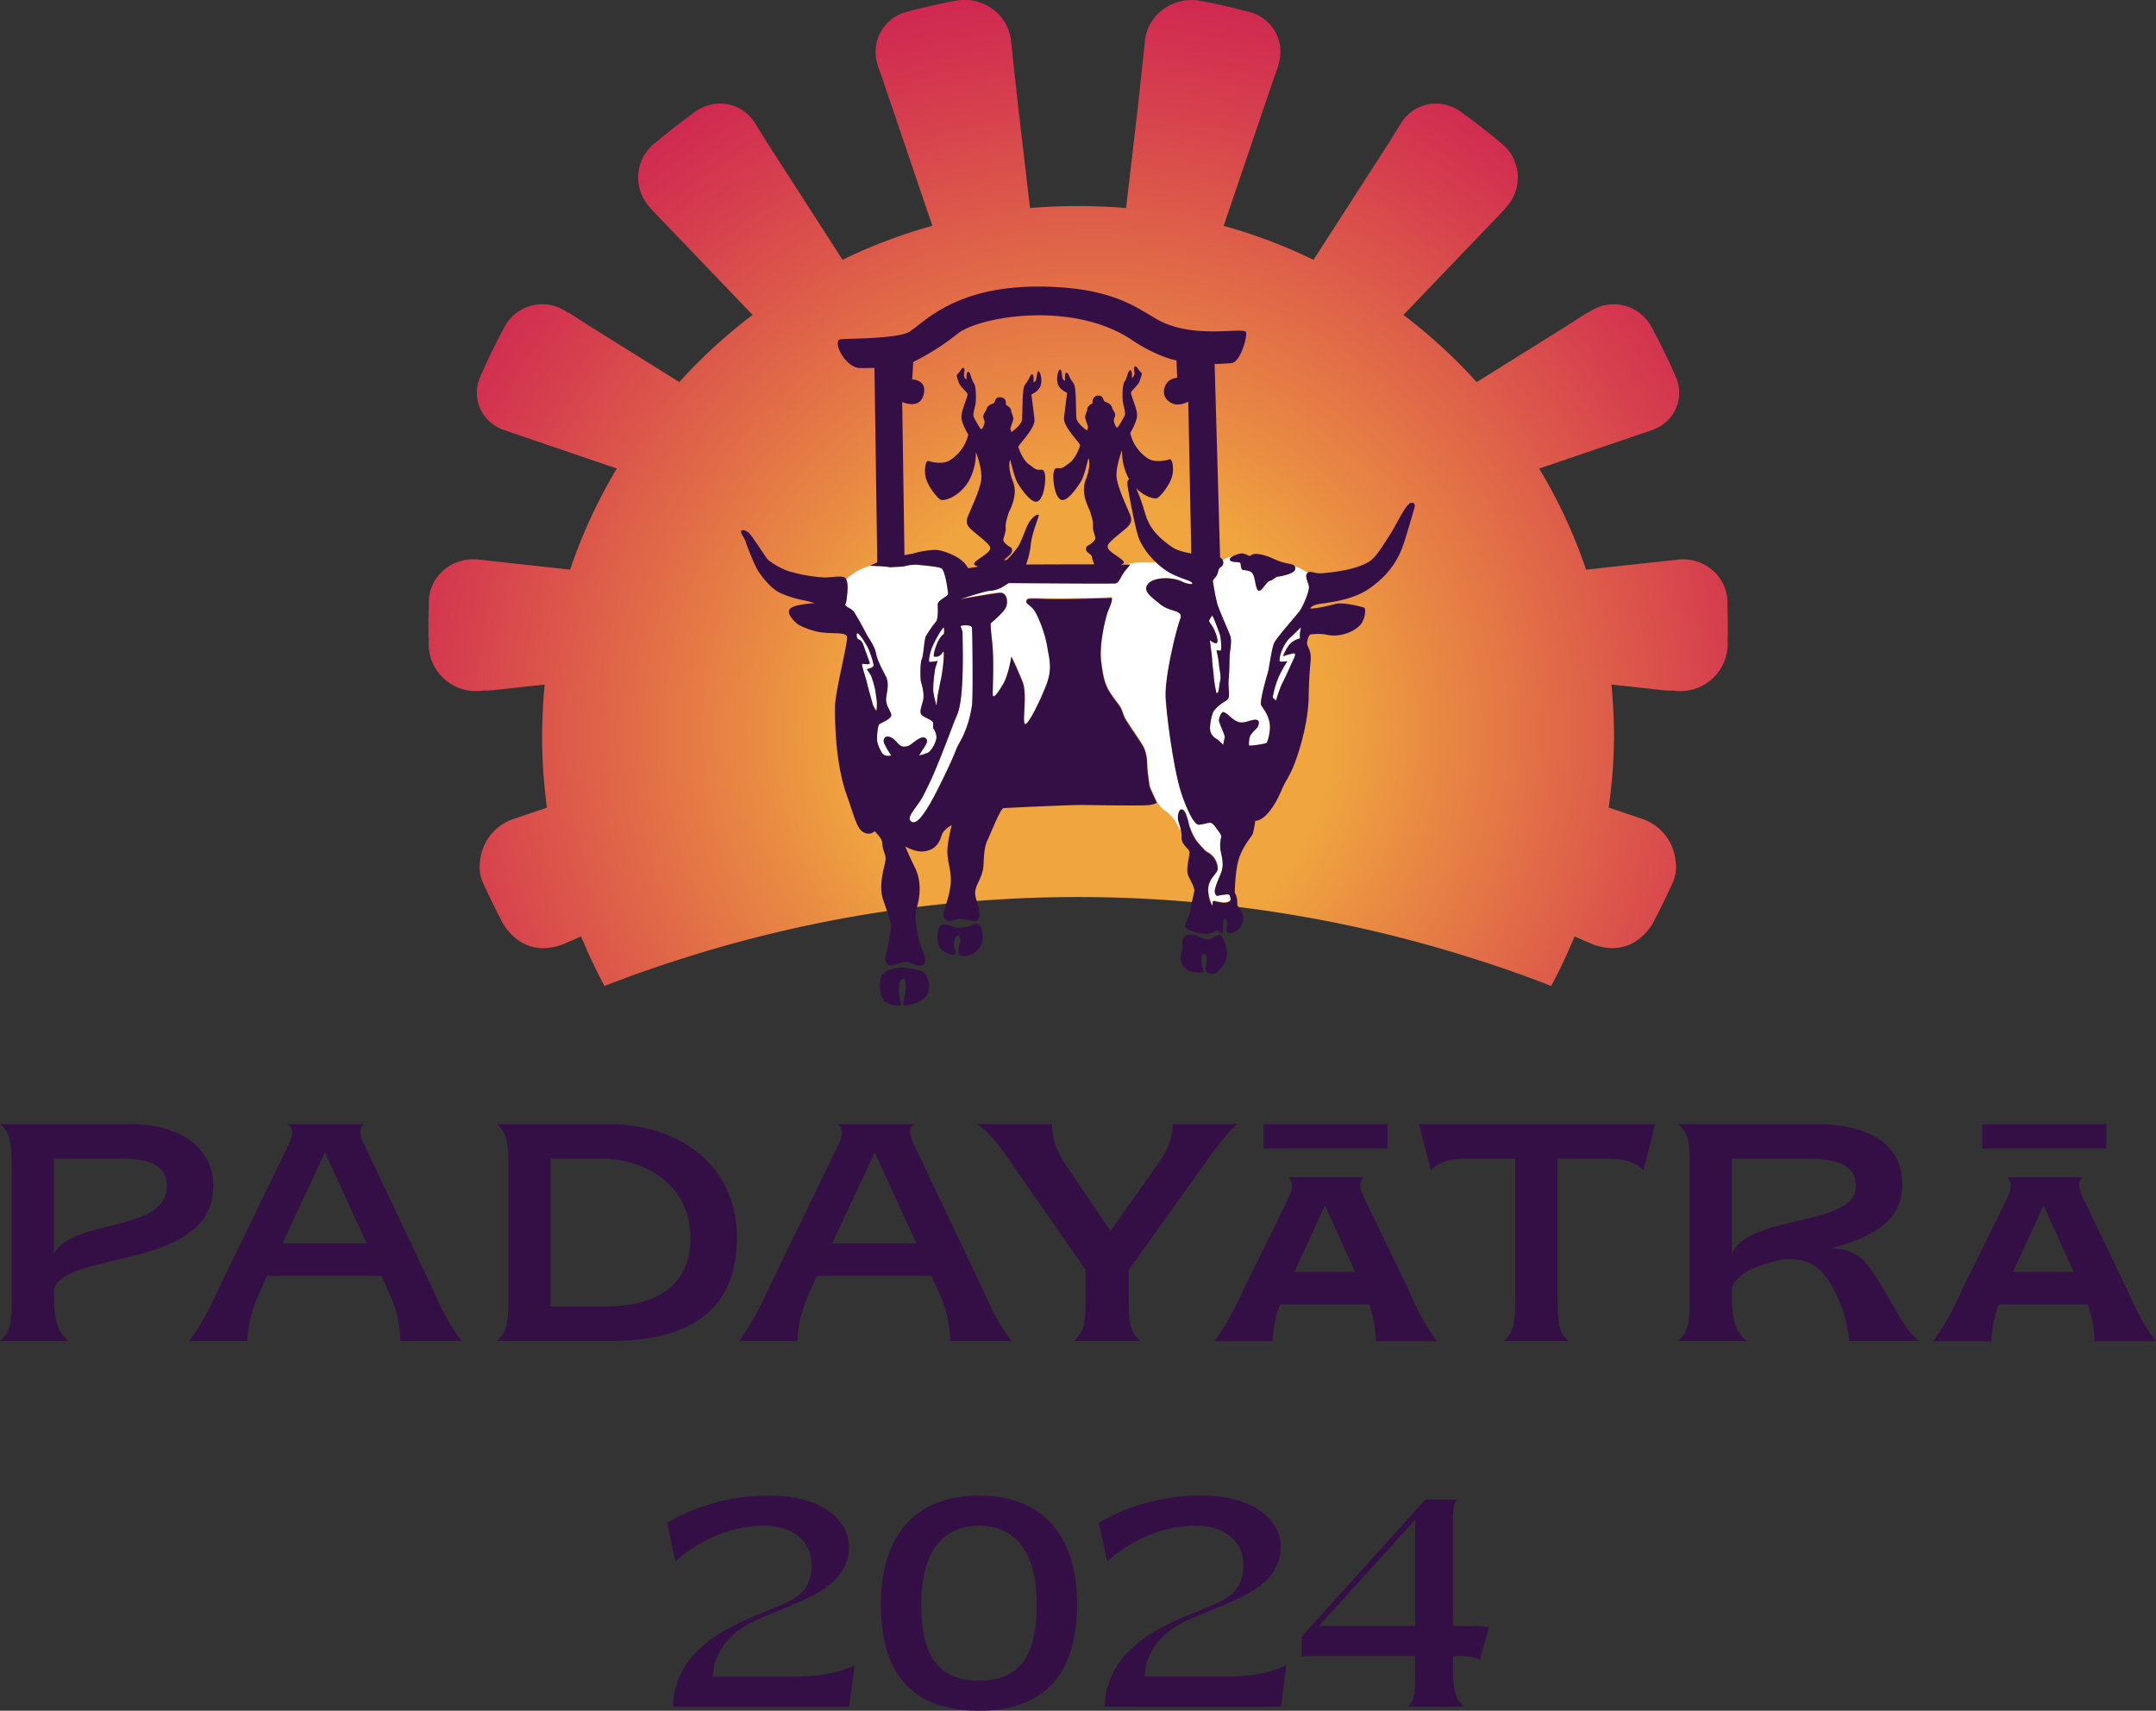 <svg xmlns="http://www.w3.org/2000/svg" xmlns:xlink="http://www.w3.org/1999/xlink" viewBox="0 0 951.1 754.66"><rect x="0" y="0" width="951.1" height="754.66" fill="#333333" stroke="none"/><defs><style>.cls-1{fill:none;}.cls-2{fill:url(#radial-gradient);}.cls-3{fill:#fff;}.cls-4{fill:#340f46;}</style><radialGradient id="radial-gradient" cx="481.68" cy="322.89" r="364.47" gradientUnits="userSpaceOnUse"><stop offset="0.29" stop-color="#f0a53f"/><stop offset="0.41" stop-color="#e98a43"/><stop offset="0.77" stop-color="#d63f4e"/><stop offset="0.93" stop-color="#ce2252"/></radialGradient></defs><title>PY 2024 - stránka s trasou</title><g id="Vrstva_2" data-name="Vrstva 2"><g id="Vrstva_1-2" data-name="Vrstva 1"><path class="cls-1" d="M475.09,415.13l.92.41c-.15-.07-.3-.13-.45-.21A3.9,3.9,0,0,0,475.09,415.13Z"/><path class="cls-2" d="M762.18,276.71c0-.84,0-1.68,0-2.51,0-2.42-.07-4.83-.15-7.23,0-.48,0-1,0-1.45,0,0,0-.08,0-.12s0-.28,0-.42c-.45-11.06-10.53-19.35-21.74-18.12l-40.6,4.45A228.31,228.31,0,0,0,679,206.72l.47-.18,49.15-16.75c10-3.4,14.8-14,10.66-23.49q-4.16-9.63-9.08-18.94l-.26-.51-.09-.15c-.5-.95-1-1.91-1.51-2.85a18.92,18.92,0,0,0-26.51-6.72l-.7.44a21,21,0,0,0-2.49,1.37l-8.36,5.39-38.85,24.23a232.25,232.25,0,0,0-32.33-29.62l44-45.92a24.17,24.17,0,0,0,1.68-2,19.31,19.31,0,0,0-2.14-27.56c-.41-.35-.84-.68-1.26-1h0l-.13-.11c-2.36-2-4.75-3.9-7.17-5.79s-4.68-3.59-7.06-5.33l-.47-.36-.05,0c-.68-.5-1.35-1-2-1.52-8.91-6.39-20.79-4.17-26.51,5.09l-5.15,8.32-33.4,51.87a231.8,231.8,0,0,0-39.63-15l21.92-64.53,1.79-5a20.76,20.76,0,0,0,.75-2.72,18.13,18.13,0,0,0-13-22.07c-.4-.11-.8-.19-1.2-.29L550,5c-1.29-.34-2.6-.63-3.89-1-2.84-.7-5.69-1.37-8.55-2-2.31-.5-4.62-1-6.94-1.45l-.29,0-.72-.15C517.66-1.86,506.33,6.24,505.07,18l-3,28.33-5.31,45.45c-4.44-.4-8.93-.62-13.43-.75-1.86-.07-3.72-.11-5.59-.13-.45,0-.9,0-1.36,0h-1.63c-.45,0-.9,0-1.35,0-1.87,0-3.73.06-5.59.13-4.51.13-9,.35-13.43.75l-5.31-45.45L446,18c-1.26-11.8-12.59-19.9-24.5-17.67l-.72.15-.29,0c-2.32.44-4.62,1-6.93,1.45-2.87.62-5.72,1.29-8.57,2-1.29.32-2.59.61-3.88,1L401,5c-.4.1-.8.18-1.2.29a18.13,18.13,0,0,0-12.95,22.07,19.31,19.31,0,0,0,.75,2.72l1.79,5,21.92,64.53a231.8,231.8,0,0,0-39.63,15l-33.4-51.87-5.15-8.32c-5.72-9.26-17.6-11.48-26.51-5.09-.69.49-1.36,1-2.05,1.52l0,0c-.16.11-.31.24-.46.35-2.38,1.75-4.75,3.52-7.07,5.34s-4.81,3.83-7.18,5.79l-.12.11h0c-.42.35-.85.68-1.26,1A19.31,19.31,0,0,0,286.29,91,24.17,24.17,0,0,0,288,93l44,45.92a231.68,231.68,0,0,0-32.33,29.62l-38.85-24.23-8.36-5.39a20.36,20.36,0,0,0-2.5-1.37l-.69-.44a18.92,18.92,0,0,0-26.51,6.72c-.51.94-1,1.9-1.51,2.85l-.09.15-.26.51q-4.91,9.3-9.09,18.94c-4.13,9.51.72,20.09,10.67,23.49l49.14,16.75.48.18a228.31,228.31,0,0,0-20.59,44.59l-40.6-4.45c-11.21-1.23-21.3,7.06-21.74,18.12,0,.14,0,.28,0,.42a.49.49,0,0,0,0,.12c0,.49,0,1,0,1.46-.08,2.4-.14,4.81-.16,7.22v2.5c0,1.26,0,2.52,0,3.78,0,.3.05.59.07.89,0,1.15,0,2.3,0,3.45a20.85,20.85,0,0,0,23.26,19.92l1-.11a25.82,25.82,0,0,0,3.72-.11L240.28,302q-1.12,11.55-1.13,23.42a232.68,232.68,0,0,0,2.13,30.86l-14.76,5a21.73,21.73,0,0,0-14.73,18.51,17,17,0,0,0,1.3,9.7c.13.3.27.59.41.88,0,.09.06.18.1.27.56,1.24,1.17,2.46,1.75,3.7q2.35,5,4.92,9.92c.26.5.5,1,.77,1.51l0,.07c.13.24.25.49.38.74a22.64,22.64,0,0,0,2.8,4.06c5.63,6.84,13.92,9.7,23.92,6l4.38-1.86,3.78-1.69.88,2a.8.8,0,0,1,.08.16h0c2.81,6.74,6,13.31,9.4,19.7h0q15-5.85,30.61-10.9l1.62-.52a574.5,574.5,0,0,1,353.16,0l1.62.52q15.6,5,30.61,10.9h0q5.16-9.58,9.4-19.7h0l.09-.16.88-2,3.78,1.69,4.37,1.86c10,3.68,18.3.82,23.93-6a22.64,22.64,0,0,0,2.8-4.06c.13-.25.25-.5.38-.74l0-.07c.26-.48.5-1,.75-1.46q2.58-4.93,4.94-10c.58-1.24,1.18-2.46,1.75-3.7,0-.09.06-.18.1-.27.13-.29.28-.58.41-.88a17.12,17.12,0,0,0,1.3-9.7,21.73,21.73,0,0,0-14.73-18.51l-14.76-5A232.68,232.68,0,0,0,712,325.41q0-11.87-1.13-23.42l23.28,2.53a25.82,25.82,0,0,0,3.72.11l1,.11a20.85,20.85,0,0,0,23.26-19.92c0-1.15,0-2.3,0-3.45,0-.3.06-.59.07-.89C762.2,279.22,762.18,278,762.18,276.71Z"/><path class="cls-3" d="M573.51,279a10.27,10.27,0,0,0,0,2.64,9.38,9.38,0,0,0-4.42,2.37c-1.59,1.86-3.34,5.58-3,5.46s4.73-1.53,5-1.22.47.71-.55,2.76-3.53,8-5,10.59a55,55,0,0,0-2.6,7.44s-1.5-1.18-1.5-1.42a46.47,46.47,0,0,1,2.44-8.58,52.3,52.3,0,0,1,4-7.28c0-.16-3.34.52-3.39-.22-.24-3.1,2.51-8.41,4.66-10.28,1.83-1.57,4.71-4.54,4.71-4.54S573.7,277.8,573.51,279Z"/><path class="cls-3" d="M536.66,283.73c1.58-.38-.94-6.44-1.93-7.7-.62-.8-1.41-1.76-1.35-2.23a12.12,12.12,0,0,1,1.38-2.26c.41.18,2.79,6.72,3.38,8.33.36.94,1,6.94.3,7.13-.29.07-1.88-.29-1.77,0a53.6,53.6,0,0,1,1.1,6.27c.08,1.62,1,5.27.55,6.81s-.65,5.06-1,5.3-.52.59-.7.35a56.25,56.25,0,0,1-1.2-7.31c0-1-.69-5.82-.71-7.31s-1-8.69-1-8.69S535.69,284,536.66,283.73Z"/><path class="cls-3" d="M539.32,247.19a11.27,11.27,0,0,1,4.07-1.7h.23c-.63.38-1.07.79-1.08,1.2,0,1.62,3.26,1,4.52,1.55.5.2,0,3.19,1.49,3.23a9,9,0,0,1,2.32.43s1.38,0,2.17,2.08,1,6.62,2.32,6.62c1.6,0,3.24-4,4.76-4.35,1.73-.46,2.37-1.79,3.78-1.91s6.42-1.26,7.25-2.68a2,2,0,0,0,.13-1.59,5.71,5.71,0,0,1,2.11.57c1.35.71,3.5,2,3.5,2-1.8,1.54.73,4.78.55,6.7-.23,2.58-2.75,8.43-4.25,10.39s-10,11.58-11.09,13.86-2.29,11.49-2.76,13-3.74,12.83-3,14.41,3.59,4.36,3.89,9.29c.15,2.43-1,7.39-1.65,7.55a39.21,39.21,0,0,1-7.48,1.1c-.31-.15-.06-2.71.08-3.3.64-2.69,3.43-3.89,3.94-5.59s.15-2.75-1.82-2.52-4.37,1.5-6.38,1.12c-3.11-.6-5-3.85-7.16-4.5-1-.31-2.12,2.75-2.05,3.7s2.6,6.53,2.6,7.16a34.21,34.21,0,0,1-.78,3.63,12.39,12.39,0,0,0-3.24-2.91,5.18,5.18,0,0,1-2.44-3.64c-.32-2,.75-7.51,1.74-8.65,3.68-4.22,5.74-3.88,6.37-5.61s-.31-4.23.09-8.64.23-8.35.47-10.79.94-5.59.23-7.79-4.81-11-5.75-14.25c-1-3.72-1.75-8.89-1.94-9.77s1.32-1.73,1.87-3.15a15.67,15.67,0,0,0,.59-1.89,2.24,2.24,0,0,1,.9-1.31,2.84,2.84,0,0,0,1-1A2.5,2.5,0,0,0,539.32,247.19Z"/><path class="cls-3" d="M542.55,395c-.14-.4-.76-.55-1.18-.51a30.72,30.72,0,0,0-3.6.49c-1.19.32-1.42,0-1.81-1.26s1.1-4.8,2.43-8,1.18-5.35.34-9.37a14.4,14.4,0,0,1,0-7.08c.24-1-1.18-2.68-1.74-3.39s-1.88-3.07-3.22-3-2.36.63-4.8.86c-1.16.12-2.67-1.86-4.15-4.82a70.36,70.36,0,0,1-4.43-11.87c-2.62-9.36-5.43-29.05-6.08-39s5.21-32,6.15-34.33.48-2.9-.78-3.7-4.72-1.14-7.48-3.3c-5.32-4.18-7.85-6.39-5.67-9.21s10.33-3.28,15-1c3,1.46,4.49,1,4.49,1s.15-.55-.83-1.07c-1.6-.83-5.28-1.69-9.51-4.07a30.62,30.62,0,0,1-5.46-4.2c-1.32,0-6.84-.13-8.46,0-2.26.25-4.54.67-4.71.7.85,0,1.35,0,1.41,0,.29.09-1.28,1.68-2.62,3.51-1.55,2.14-2.13,4.61-3.76,4.79-1.86.21-47.08-.16-47.08-.16s-1.5,1-2.44,1.57a12.5,12.5,0,0,1-5.67,1.82c-2.2.08-12.37,3.44-13.1,3.69.92-.16,15.56-2.77,17.55-2.78,3,0,3.51,4.05,2.48,6.41s-6.69,7-6.69,7-.19,1.46.55,7.8c1.15,9.79,0,23.57.39,24.25.61,1.07,2.76-2.2,4.73-5.59s3.46-10.87,3.38-11.65,3.11,6.37,5,10.94c2.3,5.71-.4,18.16,1.18,18.67,1.24.39,6.12-9.11,9.21-17,2.95-7.53,1.39-11.69.64-16.54-1.17-7.47-4.83-15.9-6.62-17.63-2.33-2.25-3.11-2.09-2.52-3.63.41-1.08,5.37-.31,15.83-.39,2,0,18.66-.27,21.25-.55,1.18-.12,0,3-1.09,5.51s-4.09,14.7-3.24,22.11c1.32,11.51,2.68,12.69,8.11,20,1.3,1.75,1.51,4.16,3.07,6.62,3.24,5.09,7.39,10.74,8,12.59a19.9,19.9,0,0,1,1.17,6.62c-.07,1.7.87,8.18,1,9.37.12.94,2.15,5.24,3,6.94v0l.32.68h0a11.12,11.12,0,0,0,3.8,4,17.87,17.87,0,0,1,5.19,6.3,17.31,17.31,0,0,0,1.73,2.64,33.51,33.51,0,0,0-1.26-4.68c-.55-1.66-.07-5.2,1.3-5.24.85,0,1.5.78,2.09,2.28a34.56,34.56,0,0,1,1.34,4.69,25.45,25.45,0,0,0,2.28,5.35c.62,1.41,3,4,4.35,5.4a5.5,5.5,0,0,0,1.63,1.25,8.41,8.41,0,0,1,4.34,7c.19,2.36-4.26,4.16-4.22,9.6a16.94,16.94,0,0,0,1.28,5.84c.25.58.71,2.55.71-.42,0-.77.82-.54,1-.54a27.12,27.12,0,0,0,4.16.71,4.56,4.56,0,0,0,2.37-.75.92.92,0,0,0,.38-.8A8.43,8.43,0,0,0,542.55,395Z"/><path class="cls-3" d="M428.76,276.87c.24,1.64.55,31.22,0,34.38a47.87,47.87,0,0,1-3.74,13c-.93,2.22-2.47,4.41-3.15,6.22-1.81,4.8-5.06,11.44-7.71,16.77-5.75,11.57-9.53,16.27-11.65,15.43-3.79-1.49,2-6.19,4.86-11.82,1.41-2.78,2.89-5.75,4.15-8.64,2.68-6.2,6.14-15.12,8.7-21.89,1-2.79,2.07-4.83,2.63-6.77,2.72-9.3,1.66-33.18,1.78-34.15a7.3,7.3,0,0,0-.76-2.68.53.53,0,0,1,.43-.74C425.7,275.79,428.59,275.64,428.76,276.87Z"/><path class="cls-3" d="M413.56,291.62a23.07,23.07,0,0,1-3.5.44c-.63-.15.13-3.78,1-6.19a51.14,51.14,0,0,1,3.82-7.24s1.34-2.13,1.5-1.7a7.94,7.94,0,0,1,0,2.84c-.2.19-1.09.29-2.72,3.54-.93,1.85-2.19,6.2-1.58,6.38a3.31,3.31,0,0,0,3.51-1.49c.07-.1.6-1,.69-.57.4,2.07-.7,9.79-1.05,11.35-.4,1.77-1.34,6.73-1.45,7.12s-.68,5.59-.75,5.12-1-3.79-1.3-5.87c-.3-2.25.46-9.16.94-11A23.26,23.26,0,0,0,413.56,291.62Z"/><path class="cls-3" d="M386.13,304.45c.13.84.42,3.24.51,3.7a18,18,0,0,1,0,5.35c-.2.13-1.43-2-1.69-3-.34-1.39-2.19-7.62-2.52-9.42-.28-1.45-2.56-8-2.09-8.18s3.63.62,3.31-.52-2.09-5.74-2.28-6.41-.95-2.91-1.74-3.43-1.34-.57-1.53-1.17c-.36-1.14-.86-5.36,4.41,3.66,1.07,1.84,3.07,7.79,2.83,8.65-.29,1.07-3,1.51-3,1.51a28.83,28.83,0,0,1,1.94,2.9A54.34,54.34,0,0,1,386.13,304.45Z"/><path class="cls-3" d="M415.54,250.88c-1-.94-8.15-1.42-11-1.78-1.4-.17-14.74.78-14.74.78l-.53,0c-.77-.07-1.52-.12-2.22-.16-1.17-.06-2.18-.08-2.85-.08-1.54,0-4.87,1.61-6.35,2.47a51.52,51.52,0,0,0-4.6,3.29c0,.11.11.54.51,1.86.47,1.57-.32,8.46-.78,9.21-.65,1.05,1.88,1.58,3.3,3,.87.86,5,8.35,5.9,10.23s3.54,5,4.25,8.58,3,7.41,4.41,10.32.48,6.14.08,9.21,1.5,5,2.2,7.24-4.66,3.67-5.35,4.64-1.1,5.79-.79,7.56a18.1,18.1,0,0,0,2.17,4.93c1.3,1.85,4.06,1.06,4.06,1.06a43.34,43.34,0,0,1-3.15-5.43c-.75-2.31,1-3.85,3.62-2.21s3.06,4.82,7.12,3.38c1.66-.59,6.35-5.85,8.07-2.75.55,1-.51,2.47-1.49,4s-1.89,3-1.89,3,3.7-.75,4.72-1.81a12.91,12.91,0,0,0,2.75-5c.71-2.13-.71-4.41-1.1-5s0-2.57-.39-3.07c-.67-.83-3.15-1.65-4.65-2.84s-.15-3.93.48-6.77-.79-7.32-1-8.18-.43-8,.36-9.69,1.07-8.54,1.8-10.15a44.27,44.27,0,0,1,4.46-6.46c1.18-1.5.76-6.14.79-7.64,0-1.85,4.25-3.43,4.57-4.57C418.35,261.75,417.19,252.49,415.54,250.88Z"/><path class="cls-4" d="M538.24,412.55c-1.22-.47-4.14,1.77-4.57,1.89-2.16.59-5.64-2.44-9.07-2.18-2.66.19-3.37,2.95-2.9,4.93.2.85-.82,2.57-.87,5.59,0,2.7,2,4.57,3.4,5.43s5.9.87,6.53.64-1.56-4.19-.55-7c.72-2,1.57-.79,2,.07s-.46,5.6-.46,6.3,1.56,1.22,2.44,1.42c1.8.41,3.13-1,4.8-2.83a10.45,10.45,0,0,0,2.29-7.4C541,418.3,540,413.2,538.24,412.55Z"/><path class="cls-4" d="M430.93,407.51c-1.24-.29-4.38,2.28-8.67,1.66-3.11-.46-5.19-2.36-7.47-.75-1.18.82-1.42,5.23-1.05,7.16a5.46,5.46,0,0,0,2,3.62c1.81,1.29,3.88,2.11,4.92,2,1.65-.16.54-2.11.28-3.39-.43-2.08.23-5.23,1.73-5.11.79.06,1.26,1.81.87,3.15s-1.61,4.48,0,5.5,7.4.22,9.33-4.8C434.2,413.16,433.32,408.06,430.93,407.51Z"/><path class="cls-4" d="M397.91,426.81c-.19,0-6.63.2-8.79,3.22-.89,1.23-2,8.09.86,11.42,1.55,1.75,6.77,2.52,7.32,2.08s-.63-2.73-.78-6.18c-.11-2.78.2-5.44,1.87-5.6,1.42-.15,1.28,4.58,1,6.15s-1.36,4.74-.64,5.51c.55.59,7.31-.86,9.73-3.87s1.36-7.44-.19-9.75S399.47,426.85,397.91,426.81Z"/><path class="cls-4" d="M622.32,221.86c-2.3.73-6.15,9.29-8.81,13.47-3,4.6-6.28,10.33-9.45,12.36-6.48,4.13-18.77,5-20.89,5.19-3.3.3-5-1.3-6.28-.24-1.8,1.54.73,4.78.55,6.7-.23,2.58-2.75,8.43-4.25,10.39s-10,11.58-11.09,13.86-2.29,11.49-2.76,13-3.74,12.83-3,14.41,3.59,4.36,3.89,9.29c.15,2.43-1,7.39-1.65,7.55a39.21,39.21,0,0,1-7.48,1.1c-.31-.15-.06-2.71.08-3.3.64-2.69,3.43-3.89,3.94-5.59s.15-2.75-1.82-2.52-4.37,1.5-6.38,1.11c-3.11-.59-5-3.84-7.16-4.49-1-.31-2.12,2.75-2.05,3.7s2.6,6.53,2.6,7.16a34.21,34.21,0,0,1-.78,3.63,12.39,12.39,0,0,0-3.24-2.91,5.18,5.18,0,0,1-2.44-3.64c-.32-2,.75-7.51,1.74-8.65,3.68-4.22,5.74-3.88,6.37-5.61s-.31-4.23.09-8.64.23-8.35.47-10.79.94-5.59.23-7.79-4.81-11-5.75-14.25c-1-3.72-1.75-8.89-1.94-9.77s1.32-1.73,1.87-3.15a15.67,15.67,0,0,0,.59-1.89,2.24,2.24,0,0,1,.9-1.31,2.84,2.84,0,0,0,1-1,2.5,2.5,0,0,0,0-2.07,2.64,2.64,0,0,0-1.18-1.22h0l-2.42-85.36s4.65-.11,7.49-.44c4-.47,7-11.79,6.36-13.57-.94-2.6-23,3.46-39.2-5.67-9.08-5.11-20-14.39-52.28-14.49-37.63-.12-51.18,16.53-57.16,20-5.18,3-26.14,2.91-30.07,3.22s1.11,11.47,7.59,12.65c1,.18,7.21,0,7.21,0L387,248.15a19.1,19.1,0,0,0-3.12,1.45s4.6.16,5.37.23c1.19.1,2.4.25,3.46.45h0l5.69-.35.59-.11a19.94,19.94,0,0,1,5.51-.72c2.84.36,10,.83,11,1.78,1.65,1.61,2.81,10.87,2.72,11.21-.32,1.14-4.54,2.72-4.57,4.57,0,1.5.39,6.14-.79,7.64a44.27,44.27,0,0,0-4.46,6.46c-.73,1.61-1,8.42-1.8,10.15s-.59,8.82-.36,9.69,1.66,5.34,1,8.18-2,5.59-.48,6.77,4,2,4.65,2.83c.41.51,0,2.53.39,3.08s1.81,2.83,1.1,5a12.91,12.91,0,0,1-2.75,5c-1,1.06-4.72,1.81-4.72,1.81s.91-1.53,1.89-3,2-3,1.49-4c-1.72-3.1-6.41,2.16-8.07,2.75-4.06,1.44-4.44-1.69-7.12-3.38s-4.37-.1-3.62,2.21a43.34,43.34,0,0,0,3.15,5.43s-2.76.79-4.06-1.07A17.92,17.92,0,0,1,387,327.2c-.31-1.77.16-6.65.79-7.56s6.06-2.44,5.35-4.64-2.59-4.17-2.2-7.24,1.34-6.3-.08-9.21-3.7-6.77-4.41-10.32-3.31-6.69-4.25-8.58-5-9.37-5.9-10.23c-1.42-1.42-4-1.95-3.3-3,.46-.75,1.19-7.23.78-9.21a10.91,10.91,0,0,0-.51-1.86,3.06,3.06,0,0,0-.83-.67c-1.71-.85-6.94.32-9.92,0a72.1,72.1,0,0,1-14.05-2.53c-3.47-.94-9-4.26-10.1-5.73s-6.32-9.45-7.5-10.81-3-2.13-3.72-1.53c-1,.88,1.24,2.77,1.78,4.95.15.64,3.77,10,5.25,12.41s5.43,7.73,9.56,9.92a45.33,45.33,0,0,0,10,3.3c1.59.24,5.73,1.42,5.73,1.42s-9.14.41-11,2.54,2.48,6.23,4.19,7.2a35.25,35.25,0,0,0,6.27,2.42c6.72,2.07,14.64-.11,14.76,3s-5.19,23.8-5.32,30.18c-.17,9.21.59,26.38,5,38.86,4,11.26,4.77,16.65,9.06,17.4a3.68,3.68,0,0,0,3.38-1s3.19,3,3.31,4.73c.35,5.05,2,5.29,1.42,8.59s-3.07,10.54-.94,16.91,3.69,10.08,3.45,12.52-1.69,9.6-2.44,12.52c-.41,1.65.24,4.57,3.55,3.78s3.38-1.46,5.71-1.35c1.63.08,6.85,3.1,7.85.68,1.42-3.43-1.89-6.68-2.78-12.33-.63-4-1.73-8.18-.47-12.51s2.28-11-.78-17.32c-3-6.1-4.27-9.31-4.35-9.5.25.14,4.61,2.63,8.2,2.18s6.44-2.19,7.79-6.93c.8-2.74,4.27-4.53,4.49-4.64,0,.22-2,7.47-1.89,12.12s2,8.55,1.42,14.09c-.77,7-3.89,12.76-3.07,14.25,1.95,3.52,4.73.75,7.4.86s6.85,2,7.95.16c1.78-3-1.88-9.09-1.41-12.32s2.77-5.78,3.46-9.87c.39-2.26.14-9.08,1.85-12.44,1.06-2.08,5.73-14.12,7.13-14.34,1-.15,30.23-1.5,35.66-1.41s25.59.39,28.19.07a11.51,11.51,0,0,0,3.84-1,3.93,3.93,0,0,1-.31-.68v0c-.82-1.7-2.85-6-3-6.94-.16-1.19-1.1-7.67-1-9.37a19.9,19.9,0,0,0-1.17-6.62c-.64-1.85-4.8-7.5-8-12.6-1.56-2.45-1.77-4.86-3.07-6.61-5.43-7.32-6.79-8.5-8.11-20-.85-7.41,2.13-19.59,3.24-22.11s2.27-5.63,1.09-5.51c-2.59.28-19.21.54-21.25.55-10.46.08-15.42-.69-15.83.39-.59,1.54.19,1.38,2.52,3.63,1.79,1.73,5.45,10.16,6.62,17.63.75,4.85,2.31,9-.63,16.54-3.1,7.9-8,17.4-9.22,17-1.58-.5,1.12-12.95-1.18-18.66-1.85-4.57-5-11.73-5-10.94s-1.42,8.27-3.38,11.65S438.62,308,438,307c-.39-.68.76-14.46-.39-24.25-.74-6.34-.55-7.8-.55-7.8s5.67-4.64,6.69-7,.53-6.42-2.48-6.41c-2,0-16.63,2.62-17.55,2.78.73-.25,10.9-3.61,13.1-3.69a12.5,12.5,0,0,0,5.67-1.82c.94-.55,2.44-1.57,2.44-1.57s45.22.37,47.08.16c1.63-.18,2.21-2.65,3.76-4.79,1.34-1.83,2.91-3.42,2.62-3.51-.06,0-.56,0-1.41,0h0l-2.51,0c.86-.3,1.41-.67,1.31-1.1-.32-1.42-5.64-3.87-6.84-5.91a2.37,2.37,0,0,1-.27-.8A1.55,1.55,0,0,1,489,240c1.28-1.68,3.5-3.4,6.55-5.93,2.07-1.7,3.85-3.14,3.39-5.66a6.43,6.43,0,0,0-.25-.87c-1.1-3.07-5-10.77-6-16.14-.88-4.8,2.29-12.83,2.29-12.83a25.55,25.55,0,0,0,3.13,12.86c-.51.21-.88.94-.75,2.27.15,1.71,1.43,8.61,2.69,14.51.66,3.1,1.32,5.92,1.79,7.58,1.39,4.84,4.93,9.28,8.3,12.45a30.62,30.62,0,0,0,5.46,4.2c4.23,2.38,7.91,3.24,9.51,4.07,1,.52.83,1.07.83,1.07s-1.5.43-4.49-1c-4.63-2.25-12.68-1.93-15,1s.35,5,5.67,9.21c2.76,2.16,6.21,2.52,7.48,3.3s1.73,1.35.78,3.7-6.78,24.41-6.15,34.33,3.46,29.61,6.08,39A70.36,70.36,0,0,0,524.8,359c1.48,3,3,4.94,4.15,4.82,2.44-.23,3.46-.78,4.8-.86s2.67,2.28,3.22,3,2,2.36,1.74,3.39a14.4,14.4,0,0,0,0,7.08c.84,4,1,6.22-.34,9.37s-2.83,6.7-2.43,8,.62,1.58,1.81,1.26a30.72,30.72,0,0,1,3.6-.49c.42,0,1,.11,1.18.51a8.43,8.43,0,0,1,.32,1.66.92.92,0,0,1-.38.8,4.56,4.56,0,0,1-2.37.75,27.12,27.12,0,0,1-4.16-.71c-.15,0-1-.23-1,.54,0,3-.46,1-.71.42a16.94,16.94,0,0,1-1.28-5.84c0-5.44,4.41-7.24,4.22-9.6a8.41,8.41,0,0,0-4.34-7,5.37,5.37,0,0,1-1.63-1.26c-1.32-1.44-3.73-4-4.35-5.39a25.45,25.45,0,0,1-2.28-5.35,34.56,34.56,0,0,0-1.34-4.69c-.59-1.5-1.24-2.3-2.09-2.28-1.37,0-1.85,3.58-1.3,5.24a33.51,33.51,0,0,1,1.26,4.68,9,9,0,0,1,.16,2.17c-.29,3.54,3.5,5.1,3.47,6.85,0,2.08-1.66,7.28-.64,9.92.75,1.93,3.08,5.59,2.76,7.24s-1.81,7.56-1.81,8.82-2.71,5.85-2.21,6.85c.8,1.57,6.38,3.17,9.53,3.15,1.75,0,3.86-1.66,4.72-1.42s1.74,1.58,2.29.55-.32-5.52.79-5.59c2-.12.58,4.92,1,5.52.9,1.2,4.52.31,6-2.09,3.66-5.94-1.47-8.63-1.36-10a9.74,9.74,0,0,0-1.1-5.31s.16-9.44,1.74-14.61c1.75-5.8,5.74-10.08,6.21-11.26a44.62,44.62,0,0,0,1.1-5.75s5.56.71,11.66-13.69c1.42-3.38,3.75-6.52,5.53-11.17,3.43-8.94,6.2-20.52,6.36-29.54.23-13.7,1.17-16.06.87-18.74s-1.58-4-1.58-5.11.75-3.94,1.63-3.94a20.51,20.51,0,0,1,7.26.15c6.78,1.45,14-2.44,15.59-5.82s1.26-6.07.63-6.22-9.21-2.7-13.1-1.45a64.47,64.47,0,0,1-7.44,1.6c-1.27.16-3.31.48-3.08.16s.55-1.41,4.65-2,14.08-1.71,21.1-6.54c9.33-6.42,13.31-13.46,15.59-20.55s4.36-14.65,4.48-15C624.68,221.88,623.25,221.57,622.32,221.86ZM386.64,313.5c-.2.13-1.43-2-1.69-3-.34-1.39-2.19-7.62-2.52-9.42-.28-1.45-2.56-8-2.09-8.18s3.63.62,3.31-.52-2.09-5.74-2.28-6.41-.95-2.91-1.73-3.43-1.35-.57-1.54-1.17c-.36-1.14-.86-5.36,4.41,3.66,1.07,1.84,3.07,7.79,2.83,8.65-.29,1.07-3,1.51-3,1.51a28.83,28.83,0,0,1,1.94,2.9,54.34,54.34,0,0,1,1.85,6.38c.13.84.42,3.24.51,3.7A18,18,0,0,1,386.64,313.5Zm26.42-2.28c-.09-.47-1-3.79-1.3-5.87-.3-2.25.46-9.16.94-11a23.86,23.86,0,0,0,.86-2.78,23.25,23.25,0,0,1-3.5.43c-.63-.15.13-3.77,1-6.18a51.14,51.14,0,0,1,3.82-7.24s1.34-2.13,1.5-1.7a7.94,7.94,0,0,1,0,2.84c-.2.19-1.09.29-2.72,3.54-.93,1.85-2.19,6.2-1.58,6.38a3.31,3.31,0,0,0,3.51-1.49c.07-.1.6-1,.69-.57.4,2.07-.7,9.79-1.05,11.35-.4,1.77-1.34,6.73-1.45,7.12S413.13,311.69,413.06,311.22Zm11.57-31.86a7.24,7.24,0,0,0-.76-2.68.53.53,0,0,1,.43-.74c1.4-.15,4.29-.3,4.46.93.24,1.64.55,31.22,0,34.38a47.87,47.87,0,0,1-3.74,13c-.93,2.22-2.47,4.41-3.15,6.22-1.81,4.8-5.06,11.44-7.71,16.77-5.75,11.57-9.53,16.27-11.65,15.43-3.79-1.49,2-6.19,4.86-11.82,1.41-2.78,2.89-5.75,4.15-8.64,2.68-6.2,6.14-15.12,8.7-21.89,1-2.79,2.07-4.83,2.63-6.77C425.57,304.21,424.51,280.33,424.63,279.36Zm8.66-29.87a5,5,0,0,1-.69.23,5,5,0,0,0,.69-.23l.54-.25Zm92.25-5.33c-2.87-.5-6.22-1.32-8.09-2.56-8-5.31-10.32-9.95-11.34-12.45s-1.78-5.7-2.83-8.57c-.7-1.92-1.43-3.72-2.07-5.17a18,18,0,0,1-3.07-3.93,18,18,0,0,0,3.07,3.93h0c3.35,3.3,7.34,4.79,9.14,4.37,1.17-.27,6-5.93,6.85-10.24.68-3.32-.07-7.4-1.34-6.92s-6.32,1.64-9.37-.32A18.15,18.15,0,0,1,498.61,191s3.19-5.24,3-8.19c-.19-3.1-3-9-2.67-9.77s3.44-3.6,3.74-4.7c.14-.54.61-1.72,1-3.15.16-.66-.8-1.31-1.26-1.89s-1.33-2.44-2-1.36c-.52.82.35,2.37-.05,3.47a1.92,1.92,0,0,1-1.09,1.3s.32-3-.51-3.35c-1.13-.51-1.34,3.22-2.84,5.27-.81,1.12-.86,7.4-.55,8.9s1.26,4.88.79,5.75-2.83,5.43-3.39,5.35-1.41-2.21-1.41-3.22.85-1.77.49-3c-.29-1-1.1-1.65-1.34-2.68-.43-1.81-2.7-2.27-3.26-2.66s-.59-2.31-2.11-2.49a2.65,2.65,0,0,0-3.07,1.58,5.1,5.1,0,0,0-.08,1.73s-2.3,1-2.37,2.67c0,1-1.15,2.62-.89,3.8.39,1.83,1.37,3.64,1.19,4.31a8.87,8.87,0,0,1-.41,1.24s-4.48-3.07-4.67-5.55-.23-10-.41-11.22-.07-3.13-1.18-4.54c-1.95-2.48-1.84-4.38-2.95-4.13-.75.15-.47,3.54-.47,3.54a2.25,2.25,0,0,1-1.06-.91c-.35-.77-.36-4.49-1.19-4.06-.68.36-.9,1.68-1,2.12-.29,1-.48,3.76.56,5.26a7.73,7.73,0,0,0,3.6,2.84s-1.27,10-1.36,11.16c-.32,4,7.21,11.1,7.09,12s-2.12,5.91-4.49,7.63-2.93,2.44-4.41,2.5-2.26-.62-2.79,2,.57,12.71,4.33,12c2.75-.51,6.66-6.3,8-8.67s3-9.78,3-9.78,1.55,2.58-1.18,9.61c-2.43,6.25,1.58,12.6,2.06,14.25s1.34,4.28,1.17,5.89c-.29,2.72,1.52,5.21.92,6.1-1.82,2.75-3.7,2.42-3.94,3.71-.43,2.37,2.13,2.27,2.51,3.92a18.45,18.45,0,0,0,1.05,3.37c-13.27,0-30.05.08-30.05.08a37.29,37.29,0,0,0,2-8.31c.57-6.18,4.06-13.37,3.54-13.62-1.08-.54-3.78,2.12-4.88,4.49s-3,7.79-4.25,9.6a40.49,40.49,0,0,1-4.8,5.67,3.76,3.76,0,0,1-1.44.29c.7-.63,1.24-1.14,1.44-1.31.62-.55,2.61-1.89,2.12-3.63-.35-1.26-1.85-.76-3.68-3.51-.59-.89,1.21-3.39.92-6.11-.16-1.6.7-4.23,1.18-5.88s4.49-8,2.06-14.25c-2.74-7-1.19-9.61-1.19-9.61s1.75,7.5,3,9.78,5.2,8.16,7.95,8.66c3.76.69,4.87-9.37,4.34-12s-1.32-2-2.8-2.05-2-.79-4.41-2.5-4.37-6.68-4.48-7.62,7.4-8,7.08-12c-.09-1.11-1.36-11.15-1.36-11.15a7.81,7.81,0,0,0,3.6-2.84c1-1.51.86-4.22.56-5.26-.13-.45-.35-1.76-1-2.12s-.84,3.28-1.18,4.06a2.33,2.33,0,0,1-1.07.9s.29-3.38-.46-3.54c-1.12-.24-1,1.66-3,4.13-1.1,1.41-1,3.31-1.18,4.55s-.24,8.74-.41,11.21-4.67,5.55-4.67,5.55a10.19,10.19,0,0,1-.41-1.23c-.18-.68.8-2.48,1.2-4.32.25-1.18-.86-2.77-.9-3.79-.06-1.64-2.36-2.68-2.36-2.68a5,5,0,0,0-.09-1.73c-.24-1-1.44-1.78-3.06-1.58s-1.56,2.1-2.11,2.49-2.83.86-3.26,2.67c-.25,1-1.06,1.65-1.35,2.67-.35,1.28.49,2,.49,3s-.86,3.15-1.41,3.23-2.91-4.49-3.39-5.36.48-4.25.79-5.75.26-7.78-.55-8.89c-1.49-2-1.7-5.79-2.84-5.27-.82.37-.5,3.34-.5,3.34a1.91,1.91,0,0,1-1.1-1.29c-.4-1.11.47-2.65,0-3.48-.69-1.07-1.48.65-2,1.36s-1.42,1.24-1.26,1.89c.36,1.45.82,2.61,1,3.15.29,1.1,3.42,3.92,3.74,4.71s-2.48,6.66-2.68,9.76,3,8.19,3,8.19A18.14,18.14,0,0,1,419,203.05c-3,2-8.11.78-9.37.31s-2,3.61-1.33,6.93c.87,4.3,5.67,10,6.85,10.23,2.4.57,8.73-2.3,12.2-8.29a25.47,25.47,0,0,0,3.14-12.88s3.18,8,2.29,12.83c-1,5.36-4.89,13.07-6,16.14s.85,4.64,3.15,6.53c3,2.52,5.27,4.24,6.54,5.93a1.52,1.52,0,0,1,.34,1.14,2.33,2.33,0,0,1-.26.81c-1.2,2-6.52,4.48-6.84,5.91-.12.53.73,1,1.94,1.3-1.93.39-4.63.7-4.63.7s-1.32-3.39-6.91-5.9-7.46-2.15-8.4-2.13a40.92,40.92,0,0,0-8.31,1.38c-.26.13-2,.45-4.4.93l-1-67.62s8.27,3.94,9.61-4c1-5.84-5.2-5.91-5.2-5.91l.47-7.72a107.38,107.38,0,0,0,19.53-12.44c9.41-7.59,50.7-14.8,76.84,2.69C510.79,157.66,519,159,519,159l.31,7.63s-3,.23-4.49,2.25-2.83,6.49,2.13,9c3.22,1.6,7.25-.73,7.25-.73l1.31,67Zm7.84,29.64a12.12,12.12,0,0,1,1.38-2.26c.41.18,2.79,6.72,3.38,8.32.36.95,1,6.95.3,7.14-.29.07-1.88-.29-1.77,0a53.6,53.6,0,0,1,1.1,6.27c.08,1.62,1,5.27.55,6.81s-.65,5.06-1,5.3-.52.59-.7.35a56.54,56.54,0,0,1-1.2-7.31c0-1-.69-5.82-.71-7.32s-1-8.68-1-8.68,1.89,1.54,2.86,1.31c1.58-.38-.94-6.44-1.93-7.7C534.11,275.23,533.32,274.27,533.38,273.8ZM573.51,279a10.27,10.27,0,0,0,0,2.64,9.38,9.38,0,0,0-4.42,2.37c-1.59,1.86-3.34,5.58-3,5.46s4.73-1.53,5-1.22.47.71-.55,2.76-3.53,8-5,10.59a55,55,0,0,0-2.6,7.44s-1.5-1.18-1.5-1.42a46.47,46.47,0,0,1,2.44-8.58,52.3,52.3,0,0,1,4-7.28c0-.16-3.34.52-3.39-.22-.24-3.1,2.51-8.41,4.66-10.28,1.83-1.57,4.71-4.54,4.71-4.54S573.7,277.8,573.51,279Z"/><path class="cls-4" d="M543.62,245.49c-.63.38-1.07.79-1.08,1.2,0,1.62,3.26,1,4.52,1.55.5.2,0,3.19,1.49,3.23a9,9,0,0,1,2.32.43s1.38,0,2.17,2.08,1,6.62,2.32,6.62c1.6,0,3.24-4,4.76-4.35,1.73-.46,2.37-1.79,3.78-1.91s6.42-1.26,7.25-2.68a2,2,0,0,0,.13-1.59,1.56,1.56,0,0,0-1.12-1c-2.79-.74-4.35-.7-8.48-2.62s-7.54-2.34-8.68-2-1.54,1-2.25.66a6.58,6.58,0,0,0-3-1A11.38,11.38,0,0,0,543.62,245.49Z"/><path class="cls-4" d="M23.81,571.48v-2.86c5.44-17.22,70.28-8.18,70.28-45.33,0-16.92-14.2-27.39-36.87-27.39H0c4.3,3.59,5.16,7.46,5.16,20.22v58.23c0,9.47-.86,13.63-5.16,17.21H30.26C26,588,23.81,583.82,23.81,571.48Zm0-60.38H53.06c13.49,0,20.51,3.3,20.51,12.19,0,20.52-42.16,14.34-49.76,29.83Z"/><path class="cls-4" d="M268.71,495.9H219.09c4.3,3.59,5.16,7.75,5.16,17.21v61.24c0,9.47-.86,13.63-5.16,17.21h50.19c36.72,0,55.8-14.91,55.8-45.46C325.08,512.82,298.26,495.9,268.71,495.9Zm-2.15,80.46H242.9V511.1h21.81c20.64,0,39.87,12,39.87,35C304.58,566.61,290.38,576.36,266.56,576.36Z"/><path class="cls-4" d="M403.53,505.65c-1.86-3.87-3.15-7.45-.43-9.75H369.83c2.29,2.58,2,5-.15,9.47L340,566.47c-3,6.3-6.73,15.2-13.9,25.09h25.66c0-3.3.73-11.76,5.6-22.09l3-6.59h50.48l3.45,7.6a51.72,51.72,0,0,1,4.87,21.08h27.12c-6.89-8.74-10.48-17.92-13.92-25.24ZM367.1,548.54l18.79-40.16,18.36,40.16Z"/><path class="cls-4" d="M161,505.65c-1.86-3.87-3.15-7.45-.43-9.75H127.27c2.29,2.58,2,5-.15,9.47l-29.69,61.1c-3,6.3-6.73,15.2-13.9,25.09h25.66c0-3.3.73-11.76,5.6-22.09l3-6.59h50.48l3.45,7.6a51.72,51.72,0,0,1,4.87,21.08h27.11c-6.89-8.74-10.47-17.92-13.92-25.24Zm-36.43,42.89,18.79-40.16,18.36,40.16Z"/><path class="cls-4" d="M530.36,514.83c9-12.62,12.47-16.63,15.62-18.93H517.44c0,3.87-1.14,9.75-6,16.64L489.9,543.09l-19.5-28.83c-5.87-8.61-6.3-14.49-6.3-18.36h-33c6.3,4.16,10.75,11,17.06,20.08l30.7,44.18v14.19c0,9.47-.87,13.63-5.16,17.21H503.1c-4.3-3.58-5.16-7.74-5.16-17.21V560.16Z"/><path class="cls-4" d="M631.17,516.27c3.58-3.59,7.74-5.17,17.21-5.17h20.08v61.82c0,10.9-.87,15.06-5.17,18.64H692c-4.3-3.58-4.87-7.74-4.87-18.64V511.1h20.64c9.47,0,13.63,1.58,17.22,5.17l5.16-20.37H626Z"/><path class="cls-4" d="M824.28,558.58c-4.45-6-10.48-7.89-16.93-7.89,16.79-4.3,31.84-11.05,31.84-28.11,0-16.35-12.19-26.68-38.73-26.68H740.23c4.3,3.59,5.16,7.75,5.16,17.21v61.24c0,9.47-.86,13.63-5.16,17.21h30.26c-4.3-3.58-6.45-7.74-6.45-20.08v-3.15c1.86-6.88,11.19-10.18,22.66-12.91,10.32-.43,16.92,2.29,23.23,15.34,4,8.18,5.74,17.22,5.74,20.8H846.5C838.48,585.11,834.17,571.91,824.28,558.58ZM764,553.12v-42H796.6c14.48,0,22.08,3,22.08,12.34C818.68,541.23,771.07,535.63,764,553.12Z"/><rect class="cls-4" x="557.39" y="495.9" width="54.73" height="10.76"/><path class="cls-4" d="M620.12,566.42l-18-37.32c-1.87-3.87-3.16-7.46-.44-9.75H568.4c2.29,2.58,2,5-.15,9.46l-18.57,37.76c-3,6.3-6.73,15.19-13.9,25.09h25.66a51,51,0,0,1,3.21-16.21H604a50,50,0,0,1,2.95,16.21H634C627.15,582.91,623.57,573.74,620.12,566.42ZM571,561.1l13.51-29.28,13.29,29.28Z"/><rect class="cls-4" x="874.45" y="495.9" width="54.73" height="10.76"/><path class="cls-4" d="M937.18,566.42l-18-37.32c-1.86-3.87-3.15-7.46-.43-9.75H885.46c2.29,2.58,2,5-.15,9.46l-18.57,37.76c-3,6.3-6.74,15.19-13.91,25.09H878.5a51.24,51.24,0,0,1,3.2-16.21H921a50,50,0,0,1,3,16.21H951.1C944.21,582.91,940.62,573.74,937.18,566.42ZM888,561.1l13.51-29.28,13.29,29.28Z"/><path class="cls-4" d="M296.86,752.19c1-20.4,17-31.49,36.29-39.43l10.68-4.39c8.22-3.42,14.24-7.39,14.24-17.8s-7.94-17.52-20.95-17.52c-18.07,0-31.9,9.31-39.16,15.74l-3.7-17a88.55,88.55,0,0,1,45.46-12c21.78,0,34.78,10.14,34.78,22.46,0,15.88-15.88,22-28.89,27.39l-10.27,4.24c-14.24,5.89-20.68,15.89-20.81,25.75h35.05c11.09,0,19.17-1.24,27.39-4.93l-2.33,18.21H296.86Z"/><path class="cls-4" d="M431.87,754.66c-29.58,0-43.27-16.16-43.27-47.11,0-29.71,14.93-47.79,43.27-47.79s43.27,18.08,43.27,47.79C475.14,737.68,461.45,754.66,431.87,754.66Zm0-81.61c-16.57,0-25.47,12.32-25.47,34.5,0,23.42,7.67,33.83,25.47,33.83s25.47-10.41,25.47-33.83C457.34,685.37,448.44,673.05,431.87,673.05Z"/><path class="cls-4" d="M487.32,752.19c1-20.4,17-31.49,36.29-39.43l10.68-4.39c8.22-3.42,14.24-7.39,14.24-17.8s-7.94-17.52-20.95-17.52c-18.08,0-31.91,9.31-39.16,15.74l-3.7-17a88.55,88.55,0,0,1,45.46-12C552,659.76,565,669.9,565,682.22c0,15.88-15.88,22-28.89,27.39l-10.27,4.24c-14.24,5.89-20.68,15.89-20.81,25.75h35c11.09,0,19.17-1.24,27.39-4.93l-2.33,18.21H487.32Z"/><path class="cls-4" d="M641,730.56v5.89c0,9,.83,13,4.93,16.43H621.1c3.42-3.42,3.15-7.4,3.15-16.43v-5.89h-50v-8.63l54.5-60.39H642.6c-1.37,2.06-1.65,4.39-1.65,11v44.78h8.9a29.08,29.08,0,0,1,7,.54l-4.11,14.52c-1.37-1-4-1.78-7.81-1.78Zm-16.7-13.28V670.44L581.8,717.28Z"/></g></g></svg>